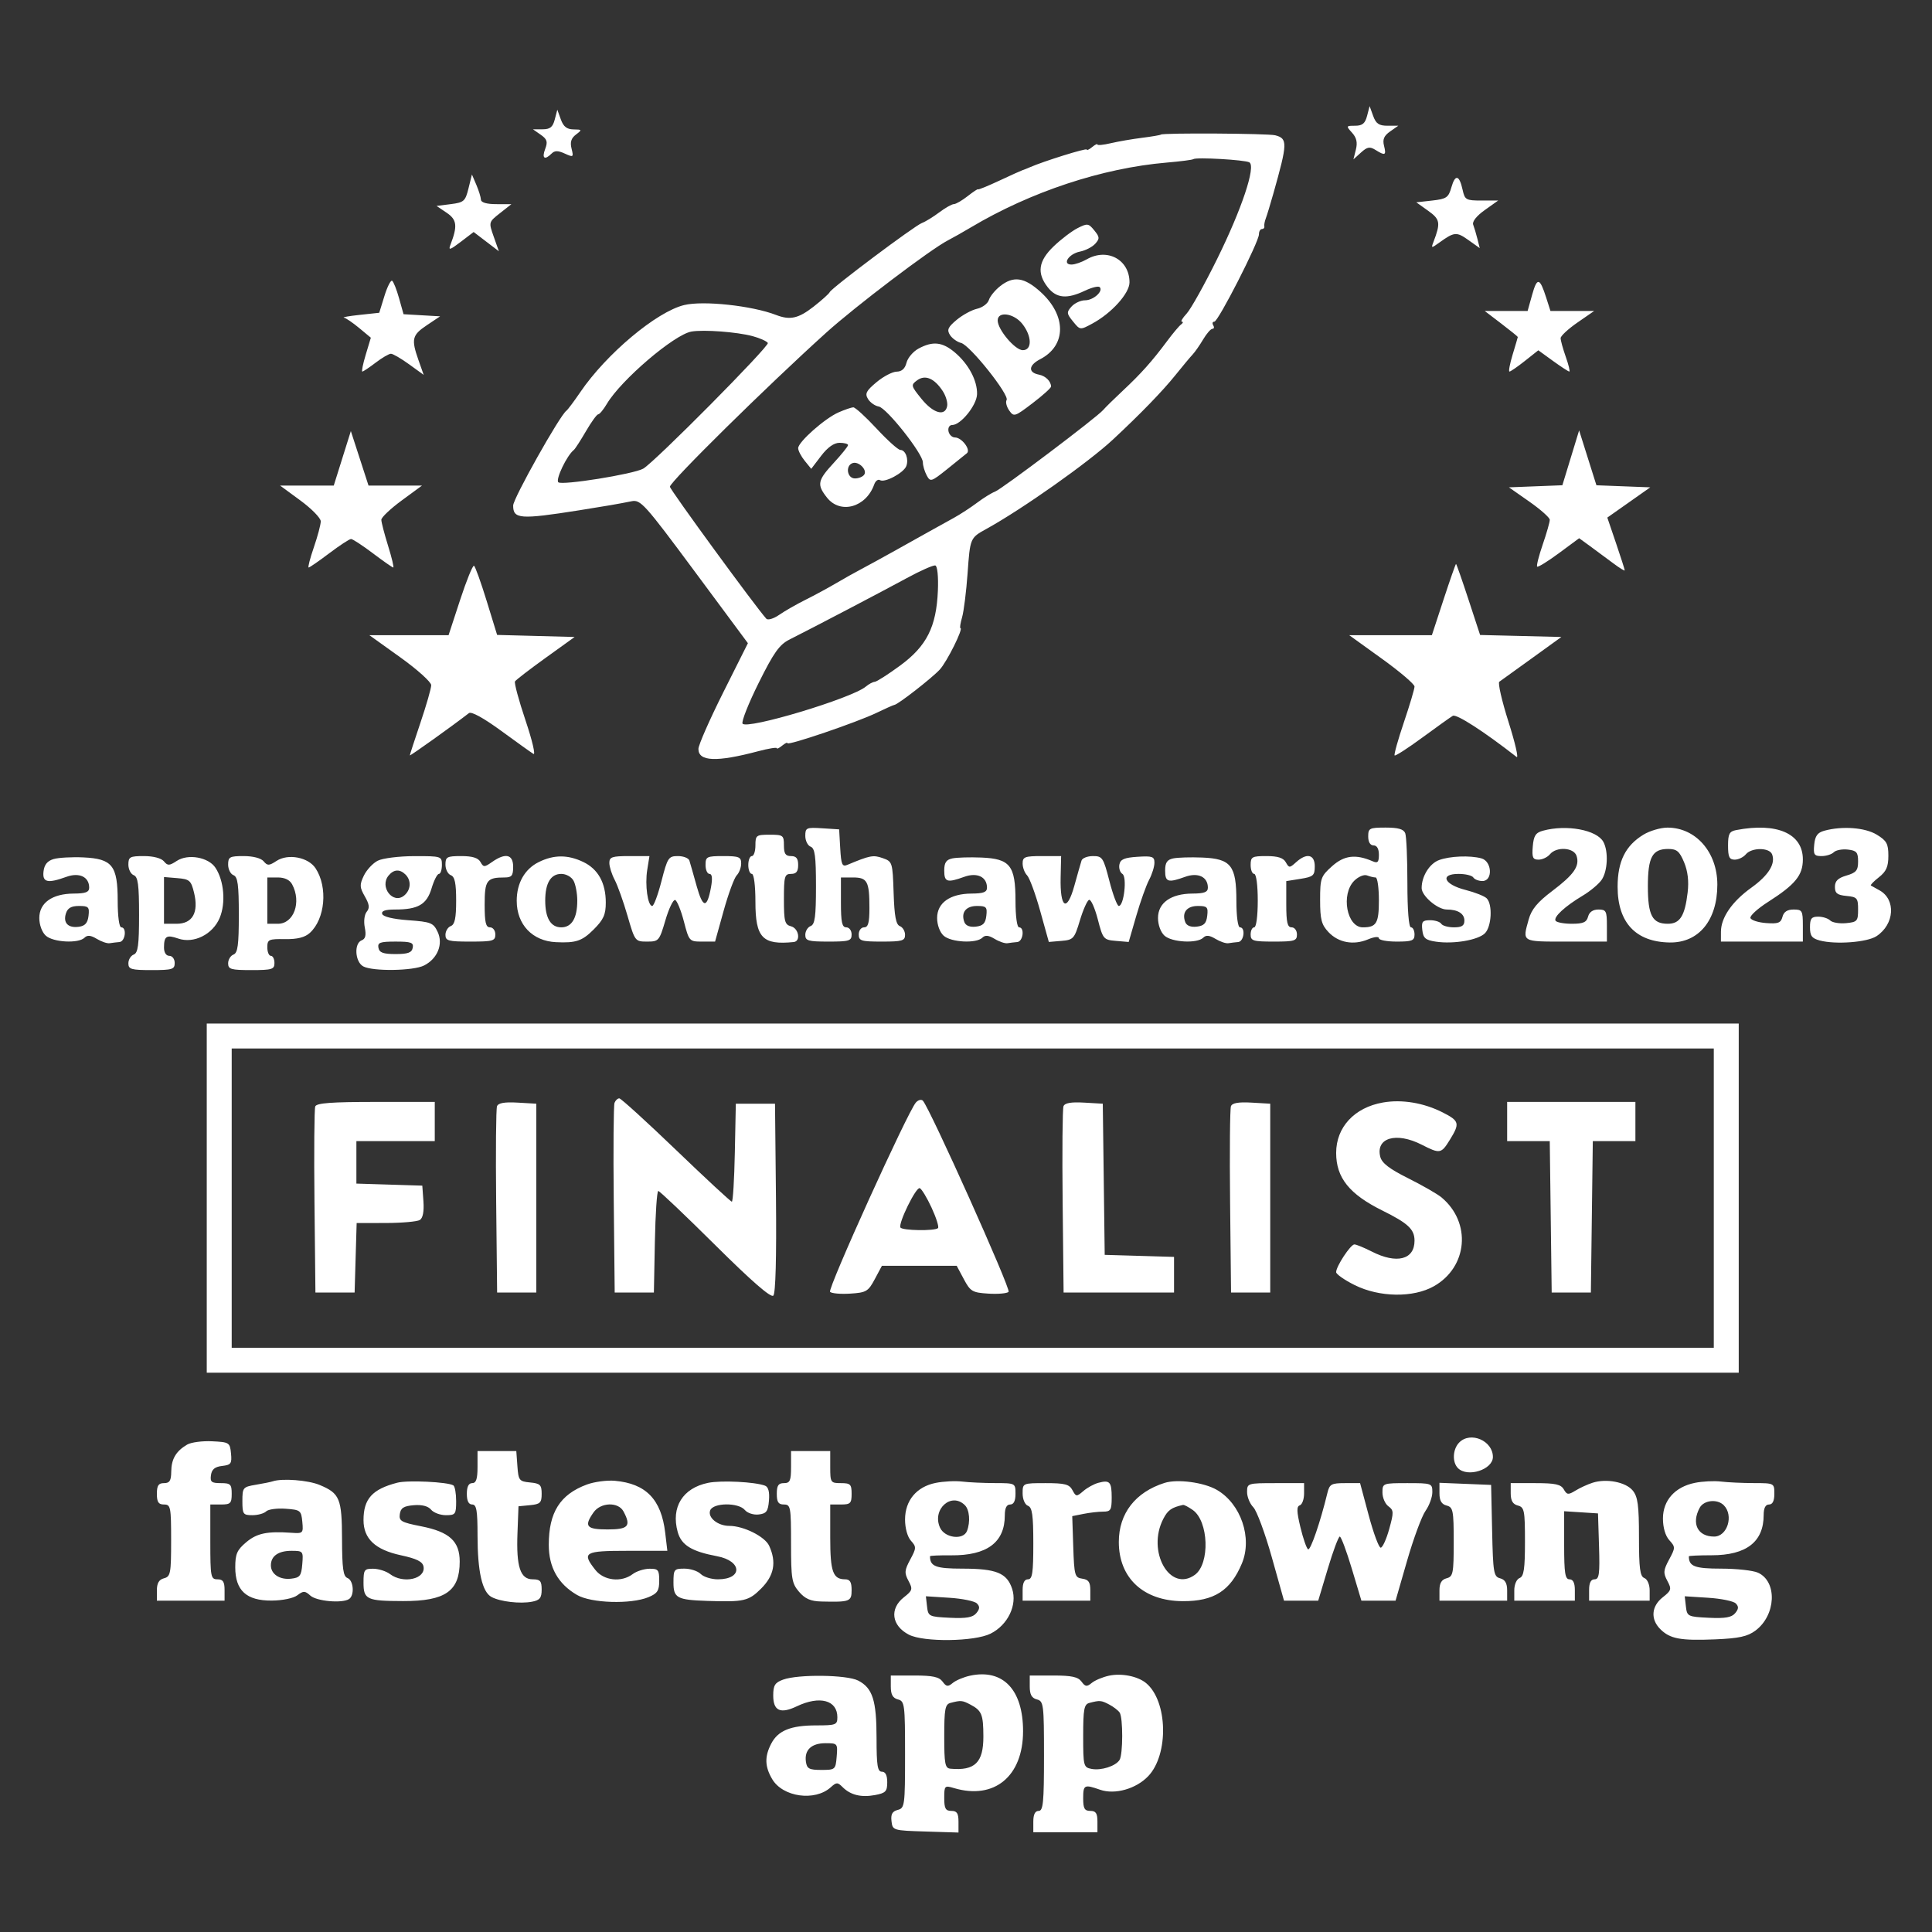 <svg width="194" height="194" viewBox="0 0 194 194" fill="none" xmlns="http://www.w3.org/2000/svg">
<rect x="0" y="0" width="194" height="194" fill="#333333" stroke="none"/>
<path fill-rule="evenodd" clip-rule="evenodd" d="M137.272 11.641C137.074 12.4 136.801 12.625 136.073 12.625C135.159 12.625 135.149 12.647 135.764 13.326C136.218 13.827 136.328 14.308 136.151 15.016L135.903 16.004L136.665 15.314C137.295 14.744 137.547 14.699 138.118 15.055C139.093 15.664 139.219 15.602 138.975 14.633C138.816 13.996 138.971 13.632 139.584 13.202L140.408 12.625H139.325C138.467 12.625 138.166 12.419 137.885 11.641L137.529 10.657L137.272 11.641ZM55.706 11.999C55.506 12.766 55.236 12.983 54.482 12.983H53.515L54.297 13.53C54.94 13.98 55.019 14.236 54.743 14.961C54.386 15.9 54.688 16.119 55.382 15.425C55.701 15.106 56.019 15.105 56.711 15.42C57.575 15.813 57.609 15.789 57.393 14.927C57.228 14.272 57.352 13.878 57.834 13.512C58.468 13.032 58.455 13.005 57.589 12.994C56.921 12.986 56.578 12.717 56.318 11.999L55.962 11.015L55.706 11.999ZM116.571 13.514C116.509 13.569 115.654 13.716 114.67 13.839C113.686 13.963 112.278 14.206 111.54 14.38C110.802 14.554 110.198 14.613 110.198 14.511C110.198 14.409 109.957 14.526 109.662 14.771C109.367 15.016 109.125 15.126 109.125 15.015C109.125 14.838 104.816 16.181 103.401 16.8C103.106 16.929 102.784 17.057 102.686 17.083C102.587 17.11 101.541 17.582 100.36 18.134C99.18 18.685 98.21 19.08 98.205 19.011C98.2 18.942 97.736 19.247 97.173 19.69C96.61 20.133 95.985 20.495 95.785 20.495C95.584 20.495 94.921 20.869 94.312 21.327C93.703 21.784 92.924 22.262 92.58 22.389C91.842 22.66 83.494 28.919 83.313 29.337C83.244 29.494 82.521 30.145 81.706 30.783C80.173 31.983 79.336 32.17 77.928 31.626C75.511 30.692 70.623 30.166 68.7 30.632C65.93 31.303 60.883 35.534 58.269 39.378C57.637 40.306 57.008 41.146 56.871 41.245C56.208 41.721 51.528 50.059 51.528 50.764C51.528 52.126 52.225 52.177 58.146 51.243C60.773 50.828 62.14 50.592 63.411 50.334C64.325 50.149 64.71 50.575 69.742 57.361L75.1 64.586L72.615 69.546C71.249 72.274 70.131 74.819 70.131 75.202C70.131 76.472 71.948 76.543 76.123 75.436C77.156 75.162 78.001 75.023 78.001 75.128C78.001 75.233 78.243 75.118 78.538 74.873C78.833 74.628 79.074 74.517 79.074 74.626C79.074 74.906 86.072 72.522 88.018 71.579C88.903 71.151 89.712 70.791 89.816 70.779C90.172 70.741 93.564 68.099 94.361 67.24C95.086 66.458 96.773 63.067 96.437 63.067C96.36 63.067 96.437 62.577 96.609 61.977C96.781 61.378 97.027 59.406 97.157 57.595C97.412 54.02 97.416 54.011 99.031 53.12C102.646 51.127 109.275 46.447 111.755 44.137C114.505 41.577 116.735 39.278 118.014 37.685C118.733 36.79 119.517 35.851 119.756 35.598C119.995 35.344 120.472 34.66 120.817 34.077C121.161 33.494 121.579 33.017 121.745 33.017C121.91 33.017 121.947 32.855 121.825 32.659C121.704 32.462 121.753 32.301 121.936 32.301C122.327 32.301 126.416 24.295 126.416 23.527C126.416 23.237 126.55 23 126.715 23C126.878 23 126.987 22.879 126.956 22.731C126.924 22.584 126.992 22.221 127.105 21.926C127.219 21.631 127.561 20.504 127.867 19.422C129.296 14.358 129.31 13.915 128.051 13.585C127.333 13.398 116.775 13.332 116.571 13.514ZM125.458 16.305C126.122 16.715 124.69 20.999 122.208 26.025C120.941 28.591 119.565 31.053 119.151 31.496C118.737 31.939 118.526 32.303 118.681 32.306C118.836 32.31 118.801 32.43 118.603 32.575C118.405 32.719 117.765 33.481 117.18 34.269C115.692 36.27 114.561 37.535 112.739 39.238C111.874 40.047 110.989 40.916 110.772 41.171C110.139 41.912 100.592 49.118 99.909 49.37C99.567 49.496 98.759 49.996 98.114 50.481C97.469 50.965 96.423 51.647 95.789 51.996C95.155 52.344 94.073 52.944 93.384 53.329C92.695 53.714 91.086 54.613 89.807 55.327C88.528 56.041 86.998 56.878 86.408 57.188C85.818 57.497 84.691 58.13 83.904 58.594C83.117 59.057 81.749 59.797 80.863 60.238C79.978 60.679 78.798 61.354 78.242 61.739C77.683 62.126 77.104 62.3 76.948 62.127C75.868 60.933 67.269 49.161 67.269 48.875C67.269 48.379 77.007 38.779 82.967 33.4C85.878 30.772 93.442 25.036 95.173 24.142C95.665 23.888 96.711 23.297 97.498 22.828C103.501 19.253 110.684 16.877 117.156 16.325C118.544 16.207 119.743 16.052 119.823 15.982C120.068 15.764 125.045 16.05 125.458 16.305ZM47.043 18.919C46.726 20.205 46.584 20.331 45.267 20.497L43.836 20.678L44.852 21.365C45.887 22.063 45.96 22.693 45.228 24.587C45.005 25.165 45.176 25.115 46.261 24.288L47.561 23.297L48.827 24.263L50.094 25.229L49.578 23.767C49.063 22.306 49.063 22.305 50.206 21.404L51.349 20.503L49.828 20.499C48.861 20.497 48.302 20.332 48.292 20.048C48.283 19.802 48.076 19.133 47.832 18.561L47.388 17.522L47.043 18.919ZM145.742 18.805C145.447 19.841 145.25 19.977 143.815 20.137L142.217 20.316L143.407 21.165C144.617 22.029 144.675 22.373 143.935 24.308C143.693 24.942 143.717 24.943 144.56 24.336C146.027 23.28 146.264 23.261 147.446 24.103L148.587 24.915L148.355 23.991C148.227 23.482 148.036 22.839 147.929 22.562C147.811 22.255 148.261 21.685 149.086 21.098L150.436 20.137H148.77C147.21 20.137 147.088 20.069 146.869 19.068C146.537 17.558 146.126 17.462 145.742 18.805ZM108.209 22.906C107.631 23.199 106.554 24.017 105.816 24.723C104.264 26.207 104.088 27.421 105.216 28.854C106.08 29.953 107.139 30.05 108.93 29.196C109.622 28.866 110.295 28.701 110.424 28.83C110.822 29.228 109.797 30.154 108.958 30.154C108.521 30.154 107.909 30.436 107.599 30.78C107.085 31.353 107.097 31.482 107.746 32.28C108.456 33.154 108.457 33.154 109.678 32.496C111.614 31.453 113.418 29.455 113.418 28.354C113.418 26.069 111.183 24.864 109.125 26.04C108.633 26.322 107.954 26.557 107.616 26.564C106.609 26.585 107.299 25.493 108.436 25.266C108.992 25.155 109.683 24.801 109.973 24.479C110.437 23.962 110.427 23.805 109.88 23.133C109.302 22.423 109.19 22.408 108.209 22.906ZM38.602 29.722L38.081 31.407L36.129 31.617C35.055 31.732 34.338 31.857 34.535 31.895C34.731 31.932 35.42 32.401 36.066 32.937L37.238 33.911L36.727 35.61C36.445 36.545 36.29 37.309 36.383 37.309C36.474 37.309 37.078 36.907 37.723 36.415C38.368 35.923 39.057 35.521 39.255 35.521C39.453 35.521 40.274 35.998 41.079 36.581L42.544 37.642L42.027 36.179C41.278 34.054 41.372 33.652 42.857 32.659L44.194 31.764L42.357 31.658L40.521 31.551L40.072 29.949C39.826 29.068 39.511 28.278 39.373 28.193C39.236 28.108 38.889 28.796 38.602 29.722ZM100.43 28.733C99.923 29.131 99.413 29.756 99.298 30.121C99.182 30.486 98.649 30.883 98.114 31.003C97.578 31.123 96.658 31.623 96.067 32.115C95.189 32.846 95.065 33.121 95.386 33.63C95.601 33.972 96.108 34.337 96.512 34.439C97.403 34.666 101.386 39.669 101.076 40.171C100.955 40.367 101.073 40.838 101.338 41.218C101.803 41.88 101.894 41.851 103.684 40.486C104.709 39.705 105.545 38.952 105.542 38.813C105.53 38.282 104.983 37.745 104.325 37.619C103.216 37.407 103.273 36.679 104.445 36.072C107.099 34.7 107.111 31.684 104.471 29.299C102.849 27.834 101.765 27.682 100.43 28.733ZM153.849 29.598L153.393 31.228H151.241H149.09L150.751 32.496C151.665 33.194 152.411 33.798 152.409 33.838C152.407 33.878 152.173 34.675 151.889 35.61C151.606 36.545 151.463 37.309 151.573 37.309C151.683 37.309 152.379 36.829 153.121 36.242L154.468 35.175L155.941 36.242C156.752 36.829 157.49 37.309 157.581 37.309C157.672 37.309 157.513 36.645 157.226 35.833C156.94 35.022 156.707 34.177 156.709 33.955C156.711 33.734 157.469 33.03 158.394 32.39L160.075 31.228H157.881H155.688L155.259 29.886C154.613 27.865 154.349 27.811 153.849 29.598ZM102.66 32.528C103.627 33.758 103.651 35.163 102.704 35.163C101.927 35.163 100.181 33.098 100.181 32.178C100.181 31.22 101.812 31.451 102.66 32.528ZM75.571 33.753C76.301 33.949 76.989 34.258 77.101 34.439C77.292 34.748 65.706 46.434 64.589 47.059C63.601 47.613 56.402 48.766 56.062 48.426C55.77 48.134 56.928 45.723 57.622 45.18C57.747 45.081 58.294 44.236 58.837 43.302C59.38 42.367 59.935 41.602 60.07 41.602C60.206 41.602 60.596 41.13 60.938 40.552C62.347 38.166 67.704 33.588 69.433 33.293C70.669 33.082 74 33.331 75.571 33.753ZM92.226 35.007C91.687 35.3 91.147 35.937 91.025 36.424C90.876 37.016 90.549 37.313 90.036 37.319C89.615 37.325 88.707 37.799 88.018 38.374C86.973 39.247 86.831 39.526 87.16 40.064C87.377 40.418 87.86 40.758 88.233 40.819C89.023 40.948 92.669 45.558 92.669 46.427C92.669 46.751 92.841 47.337 93.051 47.73C93.418 48.416 93.502 48.391 95.108 47.109C96.029 46.374 96.922 45.653 97.093 45.507C97.503 45.154 96.571 43.928 95.894 43.928C95.601 43.928 95.308 43.646 95.241 43.302C95.173 42.949 95.337 42.676 95.617 42.676C96.475 42.676 98.078 40.689 98.11 39.585C98.148 38.224 97.256 36.547 95.874 35.384C94.621 34.33 93.658 34.231 92.226 35.007ZM94.666 39.272C94.977 39.748 95.177 40.426 95.108 40.78C94.903 41.846 93.711 41.509 92.531 40.052C91.465 38.734 91.448 38.66 92.094 38.187C92.903 37.596 93.822 37.984 94.666 39.272ZM84.21 41.405C82.829 42.005 80.147 44.381 80.147 45.003C80.147 45.254 80.443 45.823 80.803 46.268L81.459 47.078L82.455 45.771C83.111 44.912 83.744 44.464 84.304 44.464C84.772 44.464 85.156 44.567 85.156 44.693C85.156 44.818 84.512 45.62 83.725 46.474C82.088 48.249 82.008 48.655 83.036 49.961C84.379 51.669 86.967 50.952 87.783 48.645C87.91 48.288 88.17 48.094 88.363 48.212C88.835 48.505 90.742 47.488 91.004 46.803C91.271 46.109 90.929 45.18 90.407 45.18C90.189 45.18 89.114 44.214 88.018 43.033C86.922 41.853 85.87 40.893 85.68 40.901C85.49 40.909 84.829 41.135 84.21 41.405ZM34.372 46.022L33.514 48.757H30.819H28.123L30.166 50.257C31.29 51.082 32.209 52.023 32.209 52.348C32.209 52.673 31.896 53.849 31.513 54.962C31.13 56.075 30.896 56.986 30.992 56.986C31.088 56.986 32.02 56.342 33.062 55.555C34.105 54.767 35.089 54.124 35.25 54.124C35.411 54.124 36.396 54.767 37.438 55.555C38.481 56.342 39.404 56.986 39.49 56.986C39.576 56.986 39.342 56.005 38.969 54.807C38.596 53.609 38.291 52.432 38.291 52.193C38.291 51.953 39.211 51.082 40.334 50.257L42.377 48.757H39.691H37.005L36.118 46.022L35.23 43.286L34.372 46.022ZM157.725 45.971L156.884 48.726L154.201 48.831L151.518 48.936L153.562 50.367C154.686 51.154 155.611 51.974 155.619 52.189C155.626 52.405 155.31 53.518 154.916 54.663C154.522 55.808 154.268 56.813 154.352 56.897C154.435 56.981 155.418 56.373 156.537 55.547L158.57 54.045L159.695 54.863C160.313 55.313 161.343 56.075 161.982 56.555C162.622 57.035 163.145 57.357 163.145 57.27C163.145 57.182 162.752 55.955 162.271 54.542L161.397 51.973L163.553 50.455L165.709 48.936L163.007 48.832L160.304 48.728L159.435 45.972L158.566 43.216L157.725 45.971ZM86.787 47.65C86.654 47.865 86.233 48.042 85.85 48.042C85.067 48.042 84.864 46.779 85.603 46.505C86.197 46.285 87.095 47.153 86.787 47.65ZM46.207 60.227L45.042 63.783H41.067H37.092L40.196 66.007C41.903 67.23 43.3 68.488 43.3 68.802C43.3 69.116 42.817 70.801 42.226 72.548C41.636 74.294 41.153 75.779 41.153 75.849C41.153 75.95 45.5 72.843 47.088 71.607C47.328 71.419 48.556 72.093 50.307 73.373C51.864 74.511 53.329 75.559 53.564 75.703C53.798 75.846 53.44 74.328 52.767 72.33C52.094 70.332 51.62 68.574 51.713 68.423C51.806 68.272 53.192 67.207 54.792 66.055L57.702 63.962L53.81 63.858L49.918 63.755L48.871 60.352C48.295 58.481 47.722 56.887 47.598 56.81C47.474 56.734 46.848 58.271 46.207 60.227ZM94.177 59.31C94.026 62.946 93.054 64.874 90.386 66.833C89.182 67.717 88.036 68.45 87.839 68.463C87.642 68.475 87.24 68.689 86.945 68.94C85.558 70.116 74.958 73.302 74.562 72.661C74.436 72.457 75.166 70.616 76.184 68.569C77.697 65.525 78.259 64.733 79.265 64.225C81.799 62.947 88.643 59.362 91.059 58.047C92.436 57.298 93.724 56.729 93.921 56.783C94.128 56.841 94.236 57.907 94.177 59.31ZM144.953 60.205L143.78 63.783H139.631H135.483L138.76 66.144C140.563 67.442 142.038 68.699 142.038 68.938C142.038 69.177 141.556 70.799 140.966 72.542C140.377 74.285 139.96 75.776 140.04 75.856C140.119 75.935 141.365 75.132 142.81 74.07C144.255 73.009 145.635 72.023 145.879 71.879C146.241 71.664 148.996 73.44 152.285 76.008C152.51 76.184 152.146 74.602 151.477 72.493C150.807 70.384 150.391 68.568 150.551 68.457C150.711 68.346 152.179 67.289 153.813 66.108L156.784 63.962L152.703 63.861L148.623 63.761L147.454 60.195C146.81 58.233 146.249 56.628 146.205 56.628C146.161 56.628 145.598 58.238 144.953 60.205ZM80.863 83.938C80.863 84.419 81.105 84.906 81.4 85.019C81.83 85.184 81.936 85.975 81.936 89.004C81.936 92.033 81.83 92.824 81.4 92.989C81.105 93.102 80.863 93.499 80.863 93.872C80.863 94.467 81.145 94.549 83.188 94.549C85.275 94.549 85.514 94.476 85.514 93.834C85.514 93.436 85.275 93.118 84.977 93.118C84.551 93.118 84.441 92.602 84.441 90.614V88.11H85.654C87.093 88.11 87.302 88.5 87.302 91.18C87.302 92.664 87.177 93.118 86.766 93.118C86.468 93.118 86.229 93.436 86.229 93.834C86.229 94.476 86.468 94.549 88.555 94.549C90.598 94.549 90.88 94.467 90.88 93.872C90.88 93.499 90.645 93.105 90.358 92.994C89.966 92.844 89.809 92.007 89.732 89.654C89.63 86.579 89.608 86.508 88.631 86.166C87.679 85.832 87.362 85.892 85.086 86.844C84.567 87.061 84.465 86.823 84.371 85.189L84.262 83.28L82.562 83.171C80.968 83.069 80.863 83.116 80.863 83.938ZM137.387 83.996C137.387 84.552 137.59 84.89 137.924 84.89C138.264 84.89 138.46 85.232 138.46 85.823C138.46 86.576 138.34 86.703 137.834 86.484C136.137 85.747 134.981 85.885 133.764 86.973C132.628 87.988 132.558 88.187 132.558 90.377C132.558 92.32 132.695 92.849 133.391 93.589C134.397 94.661 135.912 94.94 137.376 94.324C137.982 94.069 138.46 94.019 138.46 94.209C138.46 94.396 139.265 94.549 140.249 94.549C141.799 94.549 142.038 94.454 142.038 93.834C142.038 93.44 141.877 93.118 141.68 93.118C141.461 93.118 141.322 91.399 141.322 88.676C141.322 86.232 141.225 83.978 141.105 83.667C140.948 83.258 140.404 83.101 139.138 83.101C137.509 83.101 137.387 83.163 137.387 83.996ZM154.917 83.419C154.199 83.617 154.001 83.928 153.912 84.993C153.818 86.106 153.912 86.321 154.494 86.321C154.875 86.321 155.387 86.079 155.632 85.784C156.295 84.986 158.039 85.094 158.311 85.95C158.637 86.978 158.052 87.818 155.846 89.483C154.384 90.587 153.782 91.314 153.505 92.312C152.864 94.619 152.747 94.549 157.242 94.549H161.356V92.939C161.356 91.481 161.276 91.329 160.504 91.329C159.952 91.329 159.585 91.582 159.464 92.045C159.316 92.611 158.976 92.76 157.834 92.76C157.04 92.76 156.305 92.623 156.201 92.454C155.971 92.082 157.137 91.007 158.942 89.927C159.68 89.486 160.525 88.78 160.82 88.358C161.43 87.487 161.526 85.519 161.006 84.546C160.356 83.331 157.292 82.764 154.917 83.419ZM165.02 83.815C163.216 84.915 162.432 86.496 162.431 89.04C162.429 92.639 164.249 94.587 167.662 94.639C170.578 94.683 172.446 92.412 172.445 88.825C172.443 85.572 170.283 83.104 167.438 83.104C166.749 83.104 165.661 83.424 165.02 83.815ZM174.325 83.354C173.653 83.483 173.52 83.741 173.52 84.915C173.52 86.052 173.648 86.321 174.192 86.321C174.561 86.321 175.063 86.079 175.308 85.784C175.887 85.087 177.675 85.089 177.943 85.787C178.308 86.738 177.584 87.898 175.854 89.14C173.923 90.525 172.807 92.144 172.806 93.565L172.804 94.549H176.918H181.032V92.939C181.032 91.445 180.966 91.329 180.104 91.329C179.47 91.329 179.116 91.561 178.985 92.063C178.825 92.675 178.553 92.779 177.347 92.689C176.551 92.63 175.842 92.401 175.769 92.181C175.697 91.96 176.489 91.237 177.53 90.572C180.272 88.822 181.032 87.893 181.032 86.294C181.032 83.701 178.435 82.562 174.325 83.354ZM183.179 83.419C182.499 83.607 182.258 83.941 182.173 84.814C182.075 85.815 182.169 85.963 182.906 85.963C183.371 85.963 183.925 85.79 184.137 85.578C184.349 85.365 184.985 85.244 185.55 85.309C186.427 85.409 186.578 85.584 186.578 86.5C186.578 87.402 186.392 87.628 185.415 87.915C184.553 88.169 184.252 88.464 184.252 89.055C184.252 89.694 184.484 89.876 185.415 89.965C186.484 90.068 186.578 90.178 186.578 91.329C186.578 92.49 186.49 92.59 185.369 92.697C184.705 92.76 183.988 92.64 183.777 92.429C183.566 92.218 183.023 92.045 182.571 92.045C181.896 92.045 181.748 92.237 181.748 93.111C181.748 93.973 181.937 94.228 182.732 94.439C184.326 94.861 187.486 94.622 188.424 94.007C190.238 92.819 190.4 90.324 188.724 89.399C188.33 89.182 187.944 88.966 187.864 88.92C187.785 88.873 188.147 88.499 188.669 88.088C189.409 87.507 189.618 87.032 189.618 85.932C189.618 84.725 189.451 84.419 188.456 83.813C187.274 83.093 184.983 82.922 183.179 83.419ZM75.855 84.89C75.855 85.48 75.694 85.963 75.497 85.963C75.3 85.963 75.139 86.366 75.139 86.858C75.139 87.349 75.3 87.752 75.497 87.752C75.705 87.752 75.855 88.926 75.855 90.558C75.855 94.168 76.563 94.911 79.7 94.594C80.431 94.52 80.209 93.218 79.432 93.014C78.801 92.849 78.717 92.526 78.717 90.29C78.717 87.99 78.784 87.752 79.432 87.752C79.957 87.752 80.147 87.513 80.147 86.858C80.147 86.202 79.957 85.963 79.432 85.963C78.875 85.963 78.717 85.725 78.717 84.89C78.717 83.876 78.637 83.817 77.286 83.817C75.934 83.817 75.855 83.876 75.855 84.89ZM169.106 86.584C169.479 87.476 169.598 88.483 169.464 89.614C169.183 91.985 168.691 92.76 167.469 92.76C165.916 92.76 165.47 91.924 165.47 89.004C165.47 86.07 165.915 85.248 167.5 85.248C168.372 85.248 168.641 85.472 169.106 86.584ZM5.378 86.263C4.757 86.447 4.449 86.824 4.371 87.498C4.241 88.608 4.77 88.734 6.671 88.046C7.967 87.578 8.957 88.05 8.955 89.137C8.954 89.584 8.593 89.721 7.407 89.727C5.246 89.738 3.947 90.657 3.947 92.177C3.947 92.873 4.218 93.61 4.602 93.957C5.344 94.629 7.886 94.76 8.488 94.158C8.771 93.875 9.112 93.908 9.722 94.277C10.186 94.558 10.767 94.754 11.013 94.713C11.259 94.672 11.701 94.618 11.997 94.594C12.583 94.545 12.756 93.118 12.175 93.118C11.969 93.118 11.818 91.998 11.818 90.475C11.818 86.914 11.283 86.233 8.383 86.096C7.222 86.042 5.87 86.117 5.378 86.263ZM12.891 86.819C12.891 87.29 13.132 87.768 13.428 87.881C13.858 88.046 13.964 88.837 13.964 91.866C13.964 94.895 13.858 95.686 13.428 95.851C13.132 95.964 12.891 96.361 12.891 96.734C12.891 97.329 13.173 97.411 15.216 97.411C17.303 97.411 17.542 97.338 17.542 96.696C17.542 96.298 17.303 95.98 17.005 95.98C16.681 95.98 16.468 95.649 16.468 95.145C16.468 93.998 16.725 93.835 17.89 94.242C19.45 94.786 21.365 93.832 22.061 92.166C22.684 90.673 22.499 88.454 21.64 87.143C20.942 86.075 18.881 85.706 17.752 86.447C16.999 86.94 16.838 86.944 16.457 86.487C16.197 86.173 15.395 85.963 14.457 85.963C13.044 85.963 12.891 86.046 12.891 86.819ZM22.908 86.819C22.908 87.29 23.149 87.768 23.445 87.881C23.875 88.046 23.981 88.837 23.981 91.866C23.981 94.895 23.875 95.686 23.445 95.851C23.149 95.964 22.908 96.361 22.908 96.734C22.908 97.329 23.19 97.411 25.233 97.411C27.32 97.411 27.559 97.338 27.559 96.696C27.559 96.302 27.398 95.98 27.201 95.98C27.004 95.98 26.843 95.596 26.843 95.127C26.843 94.339 26.979 94.276 28.618 94.301C29.858 94.319 30.608 94.132 31.109 93.679C32.649 92.285 32.936 89.093 31.692 87.194C30.959 86.076 28.926 85.688 27.769 86.447C27.016 86.94 26.855 86.944 26.474 86.487C26.214 86.173 25.412 85.963 24.474 85.963C23.061 85.963 22.908 86.046 22.908 86.819ZM37.933 86.426C37.441 86.675 36.813 87.349 36.537 87.924C36.096 88.844 36.108 89.096 36.635 90.014C37.093 90.812 37.137 91.174 36.824 91.552C36.59 91.833 36.507 92.515 36.63 93.133C36.786 93.911 36.698 94.276 36.317 94.422C35.53 94.724 35.645 96.595 36.479 97.041C37.442 97.556 41.503 97.495 42.584 96.948C43.938 96.263 44.528 94.793 43.942 93.565C43.512 92.664 43.266 92.566 40.999 92.403C39.475 92.292 38.47 92.052 38.379 91.776C38.277 91.469 38.679 91.329 39.669 91.329C41.986 91.329 42.849 90.828 43.337 89.199C43.575 88.403 43.906 87.752 44.072 87.752C44.237 87.752 44.373 87.349 44.373 86.858C44.373 85.98 44.321 85.963 41.6 85.969C40.075 85.971 38.425 86.177 37.933 86.426ZM44.73 86.819C44.73 87.29 44.972 87.768 45.267 87.881C45.669 88.035 45.804 88.678 45.804 90.435C45.804 92.192 45.669 92.835 45.267 92.989C44.972 93.102 44.73 93.499 44.73 93.872C44.73 94.472 45.016 94.549 47.235 94.549C49.5 94.549 49.739 94.481 49.739 93.834C49.739 93.436 49.5 93.118 49.202 93.118C48.781 93.118 48.666 92.626 48.666 90.831C48.666 88.395 48.875 88.11 50.663 88.11C51.385 88.11 51.528 87.933 51.528 87.036C51.528 85.786 50.76 85.61 49.415 86.552C48.634 87.099 48.55 87.099 48.244 86.552C48.015 86.143 47.429 85.963 46.322 85.963C44.882 85.963 44.73 86.044 44.73 86.819ZM54.103 86.562C52.691 87.257 51.886 88.671 51.886 90.451C51.886 92.836 53.456 94.494 55.824 94.607C57.828 94.704 58.452 94.494 59.613 93.333C60.605 92.34 60.829 91.843 60.829 90.632C60.829 88.652 60.054 87.259 58.555 86.548C57.005 85.812 55.615 85.817 54.103 86.562ZM61.187 86.65C61.187 87.027 61.428 87.792 61.723 88.349C62.018 88.906 62.597 90.529 63.01 91.955C63.752 94.517 63.776 94.549 64.974 94.549C66.147 94.549 66.207 94.48 66.817 92.403C67.164 91.223 67.603 90.309 67.794 90.372C67.984 90.435 68.379 91.401 68.67 92.518C69.191 94.519 69.218 94.549 70.501 94.549H71.803L72.666 91.448C73.141 89.742 73.731 88.144 73.976 87.896C74.222 87.648 74.424 87.112 74.424 86.704C74.424 86.053 74.206 85.963 72.635 85.963C70.965 85.963 70.846 86.023 70.846 86.858C70.846 87.349 71.025 87.752 71.244 87.752C71.508 87.752 71.559 88.2 71.394 89.093C70.997 91.258 70.579 91.22 69.951 88.962C69.629 87.805 69.302 86.656 69.223 86.41C69.144 86.165 68.627 85.963 68.075 85.963C67.13 85.963 67.03 86.114 66.424 88.467C66.07 89.845 65.652 90.972 65.495 90.972C65.041 90.972 64.748 88.874 64.99 87.358L65.214 85.963H63.2C61.454 85.963 61.187 86.054 61.187 86.65ZM95.62 86.198C95.008 86.329 94.815 86.622 94.815 87.419C94.815 88.577 95.105 88.668 96.823 88.046C98.12 87.578 99.109 88.05 99.107 89.137C99.106 89.584 98.746 89.721 97.559 89.727C95.399 89.738 94.1 90.657 94.1 92.177C94.1 92.873 94.37 93.61 94.754 93.957C95.496 94.629 98.038 94.76 98.641 94.158C98.924 93.875 99.265 93.908 99.875 94.277C100.338 94.558 100.919 94.754 101.165 94.713C101.411 94.672 101.854 94.618 102.149 94.594C102.736 94.545 102.909 93.118 102.328 93.118C102.122 93.118 101.97 91.998 101.97 90.475C101.97 86.908 101.435 86.228 98.535 86.11C97.374 86.063 96.063 86.102 95.62 86.198ZM102.686 86.704C102.686 87.112 102.887 87.648 103.133 87.896C103.379 88.144 103.971 89.75 104.448 91.466L105.317 94.585L106.584 94.478C107.784 94.376 107.883 94.265 108.438 92.419C108.76 91.347 109.175 90.418 109.36 90.357C109.545 90.295 109.937 91.173 110.232 92.307C110.749 94.3 110.81 94.374 112.052 94.479L113.337 94.587L114.094 91.975C114.51 90.538 115.091 88.906 115.386 88.349C115.681 87.792 115.922 87.019 115.922 86.63C115.922 86.011 115.713 85.937 114.226 86.033C112.9 86.118 112.502 86.289 112.402 86.815C112.332 87.184 112.469 87.607 112.706 87.754C113.189 88.052 112.859 90.972 112.343 90.972C112.179 90.972 111.755 89.845 111.4 88.467C110.794 86.114 110.695 85.963 109.75 85.963C109.197 85.963 108.68 86.165 108.602 86.41C108.523 86.656 108.195 87.805 107.874 88.962C107.129 91.642 106.432 91.202 106.503 88.098L106.552 85.963H104.619C102.902 85.963 102.686 86.046 102.686 86.704ZM117.8 86.198C117.188 86.329 116.996 86.622 116.996 87.419C116.996 88.577 117.286 88.668 119.004 88.046C120.3 87.578 121.29 88.05 121.287 89.137C121.286 89.584 120.926 89.721 119.739 89.727C117.579 89.738 116.28 90.657 116.28 92.177C116.28 92.873 116.551 93.61 116.934 93.957C117.677 94.629 120.219 94.76 120.821 94.158C121.104 93.875 121.445 93.908 122.055 94.277C122.519 94.558 123.1 94.754 123.346 94.713C123.592 94.672 124.034 94.618 124.329 94.594C124.916 94.545 125.089 93.118 124.508 93.118C124.302 93.118 124.151 91.998 124.151 90.475C124.151 86.908 123.615 86.228 120.716 86.11C119.555 86.063 118.243 86.102 117.8 86.198ZM125.582 86.858C125.582 87.349 125.743 87.752 125.939 87.752C126.146 87.752 126.297 88.885 126.297 90.435C126.297 91.985 126.146 93.118 125.939 93.118C125.743 93.118 125.582 93.44 125.582 93.834C125.582 94.476 125.82 94.549 127.907 94.549C129.994 94.549 130.232 94.476 130.232 93.834C130.232 93.436 129.994 93.118 129.696 93.118C129.274 93.118 129.159 92.621 129.159 90.797V88.476L130.59 88.247C131.874 88.042 132.021 87.913 132.021 86.991C132.021 85.789 131.212 85.613 130.142 86.582C129.494 87.168 129.44 87.168 129.112 86.582C128.865 86.14 128.311 85.963 127.174 85.963C125.714 85.963 125.582 86.038 125.582 86.858ZM144.504 86.362C143.546 86.713 142.753 87.986 142.753 89.174C142.753 89.961 144.355 91.329 145.277 91.329C146.389 91.329 147.046 91.742 147.046 92.441C147.046 92.952 146.788 93.118 145.994 93.118C145.415 93.118 144.843 92.957 144.721 92.76C144.599 92.564 144.096 92.403 143.603 92.403C142.835 92.403 142.722 92.545 142.819 93.386C142.913 94.207 143.14 94.401 144.184 94.556C145.965 94.82 148.423 94.399 149.109 93.713C149.779 93.043 149.892 90.812 149.286 90.206C149.062 89.982 148.104 89.603 147.158 89.362C144.995 88.814 144.536 87.752 146.463 87.752C147.154 87.752 147.819 87.913 147.941 88.11C148.062 88.306 148.474 88.467 148.856 88.467C149.924 88.467 149.828 86.479 148.746 86.189C147.597 85.881 145.592 85.962 144.504 86.362ZM40.724 87.823C41.321 88.421 41.259 89.365 40.586 89.923C39.471 90.849 38.074 89.055 39.021 87.914C39.545 87.282 40.15 87.25 40.724 87.823ZM57.597 88.444C57.8 88.824 57.967 89.721 57.967 90.435C57.967 92.191 57.411 93.118 56.357 93.118C55.304 93.118 54.748 92.191 54.748 90.435C54.748 88.679 55.304 87.752 56.357 87.752C56.851 87.752 57.387 88.051 57.597 88.444ZM138.132 88.11C138.313 88.11 138.46 89.139 138.46 90.397C138.46 92.707 138.216 93.118 136.847 93.118C135.236 93.118 134.624 89.8 135.984 88.44C136.393 88.031 136.969 87.789 137.265 87.903C137.561 88.017 137.951 88.11 138.132 88.11ZM19.481 89.622C19.975 91.623 19.34 92.76 17.728 92.76H16.468V90.413V88.066L17.81 88.178C19.03 88.278 19.182 88.409 19.481 89.622ZM29.335 88.802C30.292 90.59 29.507 92.76 27.904 92.76H26.843V90.435V88.11H27.904C28.586 88.11 29.097 88.356 29.335 88.802ZM8.89 91.955C8.807 92.676 8.55 92.971 7.931 93.059C6.844 93.213 6.317 92.676 6.619 91.723C6.791 91.18 7.154 90.972 7.93 90.972C8.89 90.972 8.991 91.076 8.89 91.955ZM99.042 91.955C98.955 92.715 98.715 92.964 97.991 93.048C97.397 93.117 96.975 92.953 96.84 92.601C96.471 91.638 96.985 90.972 98.097 90.972C99.041 90.972 99.144 91.078 99.042 91.955ZM121.223 91.955C121.135 92.715 120.896 92.964 120.172 93.048C119.577 93.117 119.155 92.953 119.02 92.601C118.651 91.638 119.165 90.972 120.277 90.972C121.221 90.972 121.324 91.078 121.223 91.955ZM41.443 95.175C41.349 95.66 40.962 95.801 39.722 95.801C38.482 95.801 38.095 95.66 38.001 95.175C37.899 94.644 38.161 94.549 39.722 94.549C41.283 94.549 41.545 94.644 41.443 95.175ZM20.761 120.307V137.837H97.677H174.593V120.307V102.777H97.677H20.761V120.307ZM172.089 120.307V135.332H97.677H23.266V120.307V105.282H97.677H172.089V120.307ZM61.706 110.743C61.611 110.992 61.575 115.379 61.628 120.492L61.724 129.787H63.691H65.659L65.758 124.689C65.813 121.886 65.967 119.591 66.101 119.591C66.236 119.591 68.809 122.037 71.82 125.025C75.487 128.665 77.413 130.34 77.654 130.099C77.881 129.871 77.978 126.271 77.918 120.283L77.822 110.827H75.855H73.887L73.787 115.746C73.733 118.451 73.597 120.665 73.487 120.665C73.376 120.665 70.856 118.33 67.887 115.477C64.918 112.624 62.351 110.29 62.184 110.29C62.017 110.29 61.802 110.494 61.706 110.743ZM91.969 110.707C91.15 111.624 83.077 129.432 83.35 129.719C83.501 129.879 84.412 129.959 85.374 129.898C86.986 129.796 87.18 129.681 87.839 128.447L88.555 127.106H92.311H96.067L96.783 128.447C97.442 129.681 97.636 129.796 99.248 129.898C100.21 129.959 101.124 129.879 101.279 129.719C101.529 129.464 93.376 111.29 92.671 110.529C92.519 110.365 92.203 110.445 91.969 110.707ZM138.861 110.708C136.001 111.212 134.171 113.183 134.169 115.764C134.166 118.26 135.491 119.913 138.818 121.56C141.398 122.838 142.038 123.439 142.038 124.584C142.038 126.493 140.244 126.948 137.745 125.673C136.974 125.28 136.188 124.958 135.999 124.958C135.617 124.958 134.167 127.159 134.167 127.741C134.167 127.946 135.004 128.53 136.026 129.04C138.511 130.278 141.916 130.327 143.985 129.155C147.388 127.228 147.77 122.761 144.748 120.237C144.34 119.896 142.838 119.033 141.411 118.32C139.515 117.373 138.757 116.79 138.598 116.157C138.12 114.25 140.203 113.64 142.753 114.941C144.598 115.882 144.715 115.862 145.586 114.451C146.606 112.802 146.544 112.56 144.889 111.715C142.973 110.738 140.778 110.371 138.861 110.708ZM31.655 111.101C31.56 111.35 31.524 115.657 31.577 120.671L31.673 129.787H33.64H35.608L35.71 126.299L35.813 122.811L38.751 122.806C40.367 122.803 41.901 122.666 42.16 122.502C42.464 122.309 42.59 121.647 42.518 120.629L42.405 119.055L39.096 118.952L35.787 118.849V116.716V114.583H39.722H43.657V112.615V110.648H37.743C33.299 110.648 31.786 110.76 31.655 111.101ZM49.907 111.082C49.808 111.342 49.769 115.657 49.822 120.671L49.918 129.787H51.886H53.853V120.307V110.827L51.971 110.718C50.661 110.643 50.034 110.754 49.907 111.082ZM106.789 111.082C106.69 111.342 106.651 115.657 106.704 120.671L106.8 129.787H112.345H117.89V127.999V126.21L114.409 126.107L110.928 126.005L110.832 118.416L110.735 110.827L108.853 110.718C107.543 110.643 106.916 110.754 106.789 111.082ZM123.604 111.082C123.504 111.342 123.465 115.657 123.518 120.671L123.614 129.787H125.582H127.549V120.307V110.827L125.667 110.718C124.357 110.643 123.73 110.754 123.604 111.082ZM151.339 112.615V114.583H153.479H155.618L155.715 122.185L155.811 129.787H157.779H159.746L159.843 122.185L159.94 114.583H162.079H164.218V112.615V110.648H157.779H151.339V112.615ZM93.542 121.264C94.012 122.28 94.303 123.204 94.189 123.318C93.883 123.625 90.59 123.572 90.416 123.258C90.183 122.84 91.977 119.182 92.353 119.307C92.536 119.369 93.072 120.249 93.542 121.264ZM146.535 144.838C145.868 145.505 145.8 146.822 146.402 147.424C147.366 148.388 149.908 147.571 149.908 146.298C149.908 144.671 147.671 143.703 146.535 144.838ZM18.794 145.057C17.674 145.713 17.208 146.503 17.195 147.764C17.186 148.685 17.035 148.927 16.468 148.927C15.912 148.927 15.753 149.165 15.753 150C15.753 150.835 15.912 151.073 16.468 151.073C17.137 151.073 17.184 151.312 17.184 154.684C17.184 157.994 17.124 158.311 16.468 158.482C15.961 158.615 15.753 158.97 15.753 159.701V160.732H19.151H22.55V159.659C22.55 158.825 22.391 158.586 21.835 158.586C21.165 158.586 21.119 158.347 21.119 154.83V151.073H22.192C23.146 151.073 23.266 150.954 23.266 150C23.266 149.041 23.149 148.927 22.167 148.927C21.233 148.927 21.087 148.807 21.184 148.122C21.266 147.541 21.577 147.285 22.303 147.202C23.197 147.099 23.295 146.961 23.197 145.95C23.091 144.852 23.025 144.81 21.298 144.725C20.314 144.677 19.187 144.827 18.794 145.057ZM47.95 147.317C47.95 148.509 47.811 148.927 47.414 148.927C47.056 148.927 46.877 149.285 46.877 150C46.877 150.715 47.056 151.073 47.414 151.073C47.85 151.073 47.951 151.66 47.952 154.204C47.955 157.823 48.42 159.86 49.358 160.362C50.236 160.832 52.225 161.063 53.423 160.834C54.207 160.684 54.39 160.454 54.39 159.617C54.39 158.753 54.243 158.586 53.486 158.586C52.247 158.586 51.833 157.33 51.961 153.965L52.064 151.252L53.227 151.14C54.243 151.042 54.39 150.898 54.39 150C54.39 149.102 54.243 148.958 53.227 148.86C52.136 148.755 52.057 148.654 51.955 147.227L51.844 145.707H49.898H47.95V147.317ZM79.432 147.317C79.432 148.688 79.326 148.927 78.717 148.927C78.16 148.927 78.001 149.165 78.001 150C78.001 150.835 78.16 151.073 78.717 151.073C79.388 151.073 79.432 151.312 79.432 154.988C79.432 158.535 79.508 158.992 80.239 159.842C80.844 160.546 81.402 160.788 82.475 160.814C85.35 160.883 85.514 160.82 85.514 159.659C85.514 158.864 85.347 158.586 84.87 158.586C83.638 158.586 83.367 157.832 83.367 154.4V151.073H84.441C85.395 151.073 85.514 150.954 85.514 150C85.514 149.046 85.395 148.927 84.441 148.927C83.407 148.927 83.367 148.867 83.367 147.317V145.707H81.4H79.432V147.317ZM27.38 148.747C27.183 148.814 26.419 148.969 25.68 149.092C24.394 149.308 24.339 149.375 24.339 150.732C24.339 152.043 24.412 152.146 25.341 152.146C25.892 152.146 26.514 151.975 26.723 151.766C26.932 151.557 27.81 151.436 28.673 151.498C30.163 151.604 30.247 151.67 30.356 152.803C30.466 153.953 30.427 153.994 29.283 153.914C26.827 153.743 25.8 153.956 24.724 154.861C23.798 155.641 23.623 156.041 23.623 157.382C23.623 159.71 24.745 160.736 27.274 160.721C28.365 160.715 29.462 160.488 29.859 160.187C30.467 159.728 30.623 159.731 31.164 160.22C31.787 160.785 34.323 161.016 35.038 160.574C35.617 160.216 35.512 158.694 34.892 158.456C34.465 158.293 34.354 157.504 34.344 154.572C34.332 150.466 34.122 149.956 32.095 149.11C30.938 148.626 28.328 148.425 27.38 148.747ZM39.901 148.883C37.38 149.534 36.502 150.504 36.502 152.639C36.502 154.511 37.674 155.614 40.255 156.171C41.841 156.513 42.432 156.806 42.526 157.298C42.768 158.555 40.498 159.069 39.164 158.061C38.783 157.772 38.027 157.53 37.486 157.524C36.579 157.513 36.502 157.622 36.502 158.905C36.502 160.618 36.811 160.762 40.483 160.77C44.722 160.779 46.161 159.774 46.161 156.804C46.161 154.76 45.133 153.82 42.282 153.259C40.283 152.866 40.048 152.731 40.147 152.035C40.235 151.421 40.536 151.229 41.541 151.144C42.371 151.075 42.987 151.233 43.285 151.592C43.538 151.897 44.208 152.146 44.774 152.146C45.734 152.146 45.804 152.051 45.804 150.737C45.804 149.961 45.678 149.249 45.523 149.153C44.961 148.806 40.946 148.613 39.901 148.883ZM58.927 149.068C56.239 150.064 55.105 151.861 55.105 155.123C55.105 157.386 56.039 159.046 57.936 160.153C59.361 160.986 63.347 161.11 65.115 160.378C66.015 160.005 66.195 159.729 66.195 158.722C66.195 157.639 66.093 157.514 65.212 157.524C64.671 157.53 63.915 157.772 63.533 158.061C62.395 158.921 60.633 158.725 59.782 157.643C58.396 155.881 58.661 155.724 63.025 155.724H67.011L66.795 153.901C66.399 150.556 64.865 148.974 61.746 148.693C60.947 148.621 59.678 148.79 58.927 149.068ZM71.106 148.898C68.551 149.422 67.362 151.339 68.05 153.829C68.415 155.151 69.446 155.787 71.996 156.265C74.534 156.741 74.601 158.586 72.08 158.586C71.43 158.586 70.656 158.344 70.361 158.049C70.066 157.754 69.33 157.513 68.725 157.513C67.685 157.513 67.626 157.588 67.626 158.915C67.626 160.461 67.98 160.653 71.025 160.754C74.707 160.877 75.173 160.77 76.427 159.516C77.735 158.208 77.987 156.87 77.237 155.223C76.813 154.293 74.669 153.22 73.233 153.22C72.075 153.22 71.039 152.378 71.313 151.662C71.613 150.882 74.157 150.857 74.796 151.628C75.052 151.936 75.667 152.135 76.182 152.075C76.962 151.984 77.124 151.765 77.215 150.671C77.287 149.813 77.155 149.311 76.824 149.184C75.821 148.799 72.421 148.629 71.106 148.898ZM93.941 148.907C92.028 149.297 90.88 150.676 90.88 152.585C90.88 153.454 91.123 154.326 91.473 154.713C92.025 155.323 92.02 155.451 91.402 156.599C90.823 157.675 90.8 157.947 91.224 158.739C91.671 159.574 91.634 159.705 90.758 160.394C89.299 161.542 89.529 163.247 91.263 164.144C92.747 164.912 97.851 164.848 99.466 164.041C101.205 163.172 102.169 161.166 101.631 159.535C101.106 157.946 100.033 157.513 96.625 157.513C93.967 157.513 93.384 157.289 93.384 156.269C93.384 156.207 94.335 156.166 95.497 156.177C99.108 156.21 100.897 154.881 100.897 152.164C100.897 151.433 101.074 151.073 101.434 151.073C101.791 151.073 101.97 150.715 101.97 150C101.97 148.932 101.959 148.927 99.913 148.923C98.782 148.921 97.293 148.852 96.604 148.769C95.915 148.687 94.717 148.749 93.941 148.907ZM110.296 148.894C109.857 149.01 109.177 149.383 108.783 149.722C108.102 150.308 108.048 150.304 107.689 149.633C107.373 149.042 106.934 148.927 104.999 148.927C102.686 148.927 102.686 148.927 102.686 149.962C102.686 150.552 102.916 151.085 103.222 151.203C103.65 151.367 103.759 152.137 103.759 154.997C103.759 157.949 103.664 158.586 103.222 158.586C102.865 158.586 102.686 158.944 102.686 159.659V160.732H106.084H109.483V159.684C109.483 158.869 109.304 158.61 108.678 158.522C107.924 158.414 107.867 158.213 107.77 155.324L107.668 152.241L108.799 152.015C109.421 151.891 110.312 151.789 110.78 151.789C111.53 151.789 111.629 151.625 111.629 150.379C111.629 148.798 111.442 148.589 110.296 148.894ZM116.939 148.904C114.004 149.833 112.345 151.973 112.345 154.83C112.345 158.466 114.823 160.761 118.769 160.78C121.897 160.795 123.558 159.735 124.705 156.989C125.775 154.429 124.602 150.993 122.182 149.6C120.874 148.848 118.228 148.496 116.939 148.904ZM159.914 148.89C159.416 149.05 158.642 149.405 158.195 149.68C157.477 150.121 157.34 150.106 157.026 149.553C156.741 149.051 156.178 148.927 154.183 148.927H151.697V149.958C151.697 150.689 151.906 151.044 152.413 151.177C153.065 151.348 153.128 151.665 153.128 154.807C153.128 157.538 153.017 158.293 152.591 158.456C152.286 158.574 152.055 159.108 152.055 159.697V160.732H155.096H158.137V159.659C158.137 158.944 157.958 158.586 157.6 158.586C157.16 158.586 157.063 157.968 157.063 155.168V151.749L158.763 151.858L160.462 151.968L160.565 155.277C160.651 158.06 160.58 158.586 160.118 158.586C159.745 158.586 159.568 158.932 159.568 159.659V160.732H162.608H165.649V159.697C165.649 159.108 165.419 158.574 165.113 158.456C164.681 158.291 164.576 157.487 164.576 154.344C164.576 151.153 164.461 150.297 163.95 149.671C163.252 148.818 161.308 148.441 159.914 148.89ZM170.181 148.901C168.187 149.309 166.983 150.657 166.983 152.479C166.983 153.391 167.226 154.219 167.624 154.659C168.241 155.34 168.24 155.415 167.602 156.599C167.023 157.675 167 157.947 167.424 158.739C167.871 159.574 167.834 159.705 166.958 160.394C165.82 161.289 165.72 162.592 166.714 163.585C167.693 164.565 168.743 164.761 172.235 164.615C174.609 164.516 175.473 164.328 176.266 163.739C178.341 162.199 178.492 158.816 176.526 157.92C176.035 157.696 174.369 157.513 172.826 157.513C170.172 157.513 169.584 157.288 169.584 156.276C169.584 156.218 170.612 156.171 171.868 156.171C175.359 156.171 177.097 154.827 177.097 152.13C177.097 151.429 177.278 151.073 177.634 151.073C177.992 151.073 178.17 150.715 178.17 150C178.17 148.932 178.16 148.927 176.113 148.923C174.982 148.921 173.493 148.852 172.804 148.769C172.116 148.687 170.935 148.746 170.181 148.901ZM125.224 149.821C125.224 150.313 125.506 151.001 125.85 151.349C126.194 151.698 127.029 153.952 127.704 156.358L128.933 160.732H130.65H132.367L133.331 157.513C133.861 155.742 134.402 154.293 134.534 154.293C134.665 154.293 135.207 155.742 135.739 157.513L136.705 160.732H138.419H140.134L141.295 156.708C141.933 154.494 142.764 152.247 143.141 151.714C143.518 151.181 143.827 150.336 143.827 149.835C143.827 148.949 143.766 148.927 141.322 148.927C138.854 148.927 138.818 148.94 138.818 149.871C138.818 150.391 139.086 151.012 139.415 151.252C139.957 151.648 139.964 151.857 139.493 153.549C139.208 154.572 138.825 155.41 138.641 155.409C138.457 155.408 137.916 153.949 137.439 152.167L136.572 148.927H135.051C133.687 148.927 133.505 149.029 133.291 149.911C132.584 152.833 131.592 155.723 131.348 155.572C131.195 155.477 130.849 154.477 130.578 153.35C130.2 151.774 130.186 151.268 130.517 151.157C130.754 151.078 130.948 150.544 130.948 149.97V148.927H128.086C125.271 148.927 125.224 148.942 125.224 149.821ZM144.542 149.943C144.542 150.689 144.748 151.044 145.258 151.177C145.911 151.348 145.973 151.665 145.973 154.83C145.973 157.994 145.911 158.312 145.258 158.482C144.751 158.615 144.542 158.97 144.542 159.701V160.732H147.941H151.339V159.701C151.339 158.976 151.13 158.615 150.635 158.485C149.987 158.316 149.922 157.931 149.83 153.703L149.729 149.106L147.136 149L144.542 148.895V149.943ZM96.89 151.145C97.353 151.608 97.452 152.815 97.102 153.727C96.739 154.675 94.871 154.449 94.392 153.399C93.557 151.566 95.531 149.785 96.89 151.145ZM173.09 151.145C174.11 152.164 173.455 154.293 172.122 154.293C170.473 154.293 169.82 152.996 170.67 151.407C171.084 150.634 172.433 150.488 173.09 151.145ZM62.605 151.765C63.396 153.243 63.102 153.577 61.008 153.577C58.876 153.577 58.619 153.266 59.597 151.869C60.312 150.848 62.082 150.787 62.605 151.765ZM119.768 151.623C121.369 152.744 121.513 157.014 119.988 158.129C117.482 159.961 115.121 155.784 116.812 152.514C117.267 151.633 117.643 151.368 118.794 151.115C118.898 151.092 119.336 151.32 119.768 151.623ZM30.353 157.066C30.256 158.238 30.115 158.422 29.236 158.522C28.092 158.654 27.201 158.067 27.201 157.183C27.201 156.251 27.946 155.724 29.262 155.724C30.432 155.724 30.461 155.759 30.353 157.066ZM98.09 161.003C98.405 161.317 98.392 161.555 98.035 161.985C97.679 162.414 97.032 162.527 95.384 162.447C93.279 162.346 93.201 162.307 93.088 161.315L92.971 160.288L95.323 160.438C96.617 160.52 97.862 160.774 98.09 161.003ZM174.291 161.003C174.605 161.317 174.592 161.555 174.235 161.985C173.879 162.414 173.232 162.527 171.585 162.447C169.48 162.346 169.402 162.307 169.288 161.315L169.171 160.288L171.523 160.438C172.817 160.52 174.062 160.774 174.291 161.003ZM97.411 168.262C96.773 168.399 95.991 168.727 95.673 168.991C95.184 169.397 95.027 169.377 94.648 168.858C94.303 168.386 93.654 168.245 91.824 168.245H89.449V169.352C89.449 170.158 89.644 170.509 90.165 170.646C90.84 170.822 90.88 171.134 90.88 176.191C90.88 181.295 90.845 181.558 90.145 181.741C89.599 181.884 89.438 182.174 89.519 182.87C89.627 183.797 89.664 183.808 92.937 183.91L96.246 184.013V182.926C96.246 182.078 96.089 181.84 95.531 181.84C94.948 181.84 94.815 181.601 94.815 180.549C94.815 179.308 94.853 179.269 95.799 179.55C99.841 180.751 102.73 178.368 102.73 173.834C102.73 169.666 100.713 167.553 97.411 168.262ZM111.363 168.262C110.725 168.399 109.943 168.727 109.625 168.991C109.136 169.397 108.979 169.377 108.6 168.858C108.255 168.386 107.606 168.245 105.777 168.245H103.401V169.352C103.401 170.158 103.596 170.509 104.117 170.646C104.793 170.823 104.832 171.134 104.832 176.336C104.832 180.99 104.749 181.84 104.296 181.84C103.938 181.84 103.759 182.197 103.759 182.913V183.986H106.979H110.198V182.913C110.198 182.078 110.04 181.84 109.483 181.84C108.904 181.84 108.767 181.601 108.767 180.587C108.767 179.213 108.871 179.159 110.468 179.716C111.947 180.231 114.073 179.632 115.293 178.357C117.379 176.176 117.26 170.813 115.086 169.009C114.254 168.318 112.625 167.991 111.363 168.262ZM78.627 168.661C77.814 168.958 77.643 169.234 77.643 170.254C77.643 171.798 78.36 172.125 80.013 171.337C82.311 170.241 84.083 170.717 84.083 172.431C84.083 173.197 83.937 173.254 81.953 173.254C79.394 173.254 78.121 173.773 77.438 175.094C76.765 176.394 76.794 177.389 77.54 178.651C78.606 180.456 81.831 180.905 83.418 179.469C83.99 178.951 84.105 178.949 84.606 179.449C85.405 180.248 86.474 180.509 87.87 180.248C88.932 180.048 89.091 179.881 89.091 178.961C89.091 178.26 88.911 177.904 88.555 177.904C88.115 177.904 88.018 177.29 88.018 174.523C88.018 170.742 87.622 169.502 86.177 168.755C85.035 168.164 80.154 168.103 78.627 168.661ZM97.433 171.161C98.581 171.765 98.739 172.151 98.745 174.361C98.752 176.987 97.897 177.826 95.441 177.603C94.896 177.554 94.815 177.134 94.815 174.353C94.815 171.613 94.904 171.136 95.441 170.996C96.486 170.723 96.622 170.734 97.433 171.161ZM111.385 171.161C111.814 171.387 112.284 171.749 112.429 171.966C112.776 172.485 112.768 176.175 112.419 176.724C112.023 177.346 110.575 177.809 109.605 177.623C108.802 177.47 108.767 177.332 108.767 174.311C108.767 171.61 108.857 171.136 109.393 170.996C110.438 170.723 110.574 170.734 111.385 171.161ZM84.015 176.384C83.907 177.692 83.868 177.725 82.473 177.725C81.251 177.725 81.025 177.605 80.925 176.901C80.758 175.721 81.477 175.042 82.896 175.042C84.099 175.042 84.124 175.072 84.015 176.384Z" fill="white"/>
</svg>
